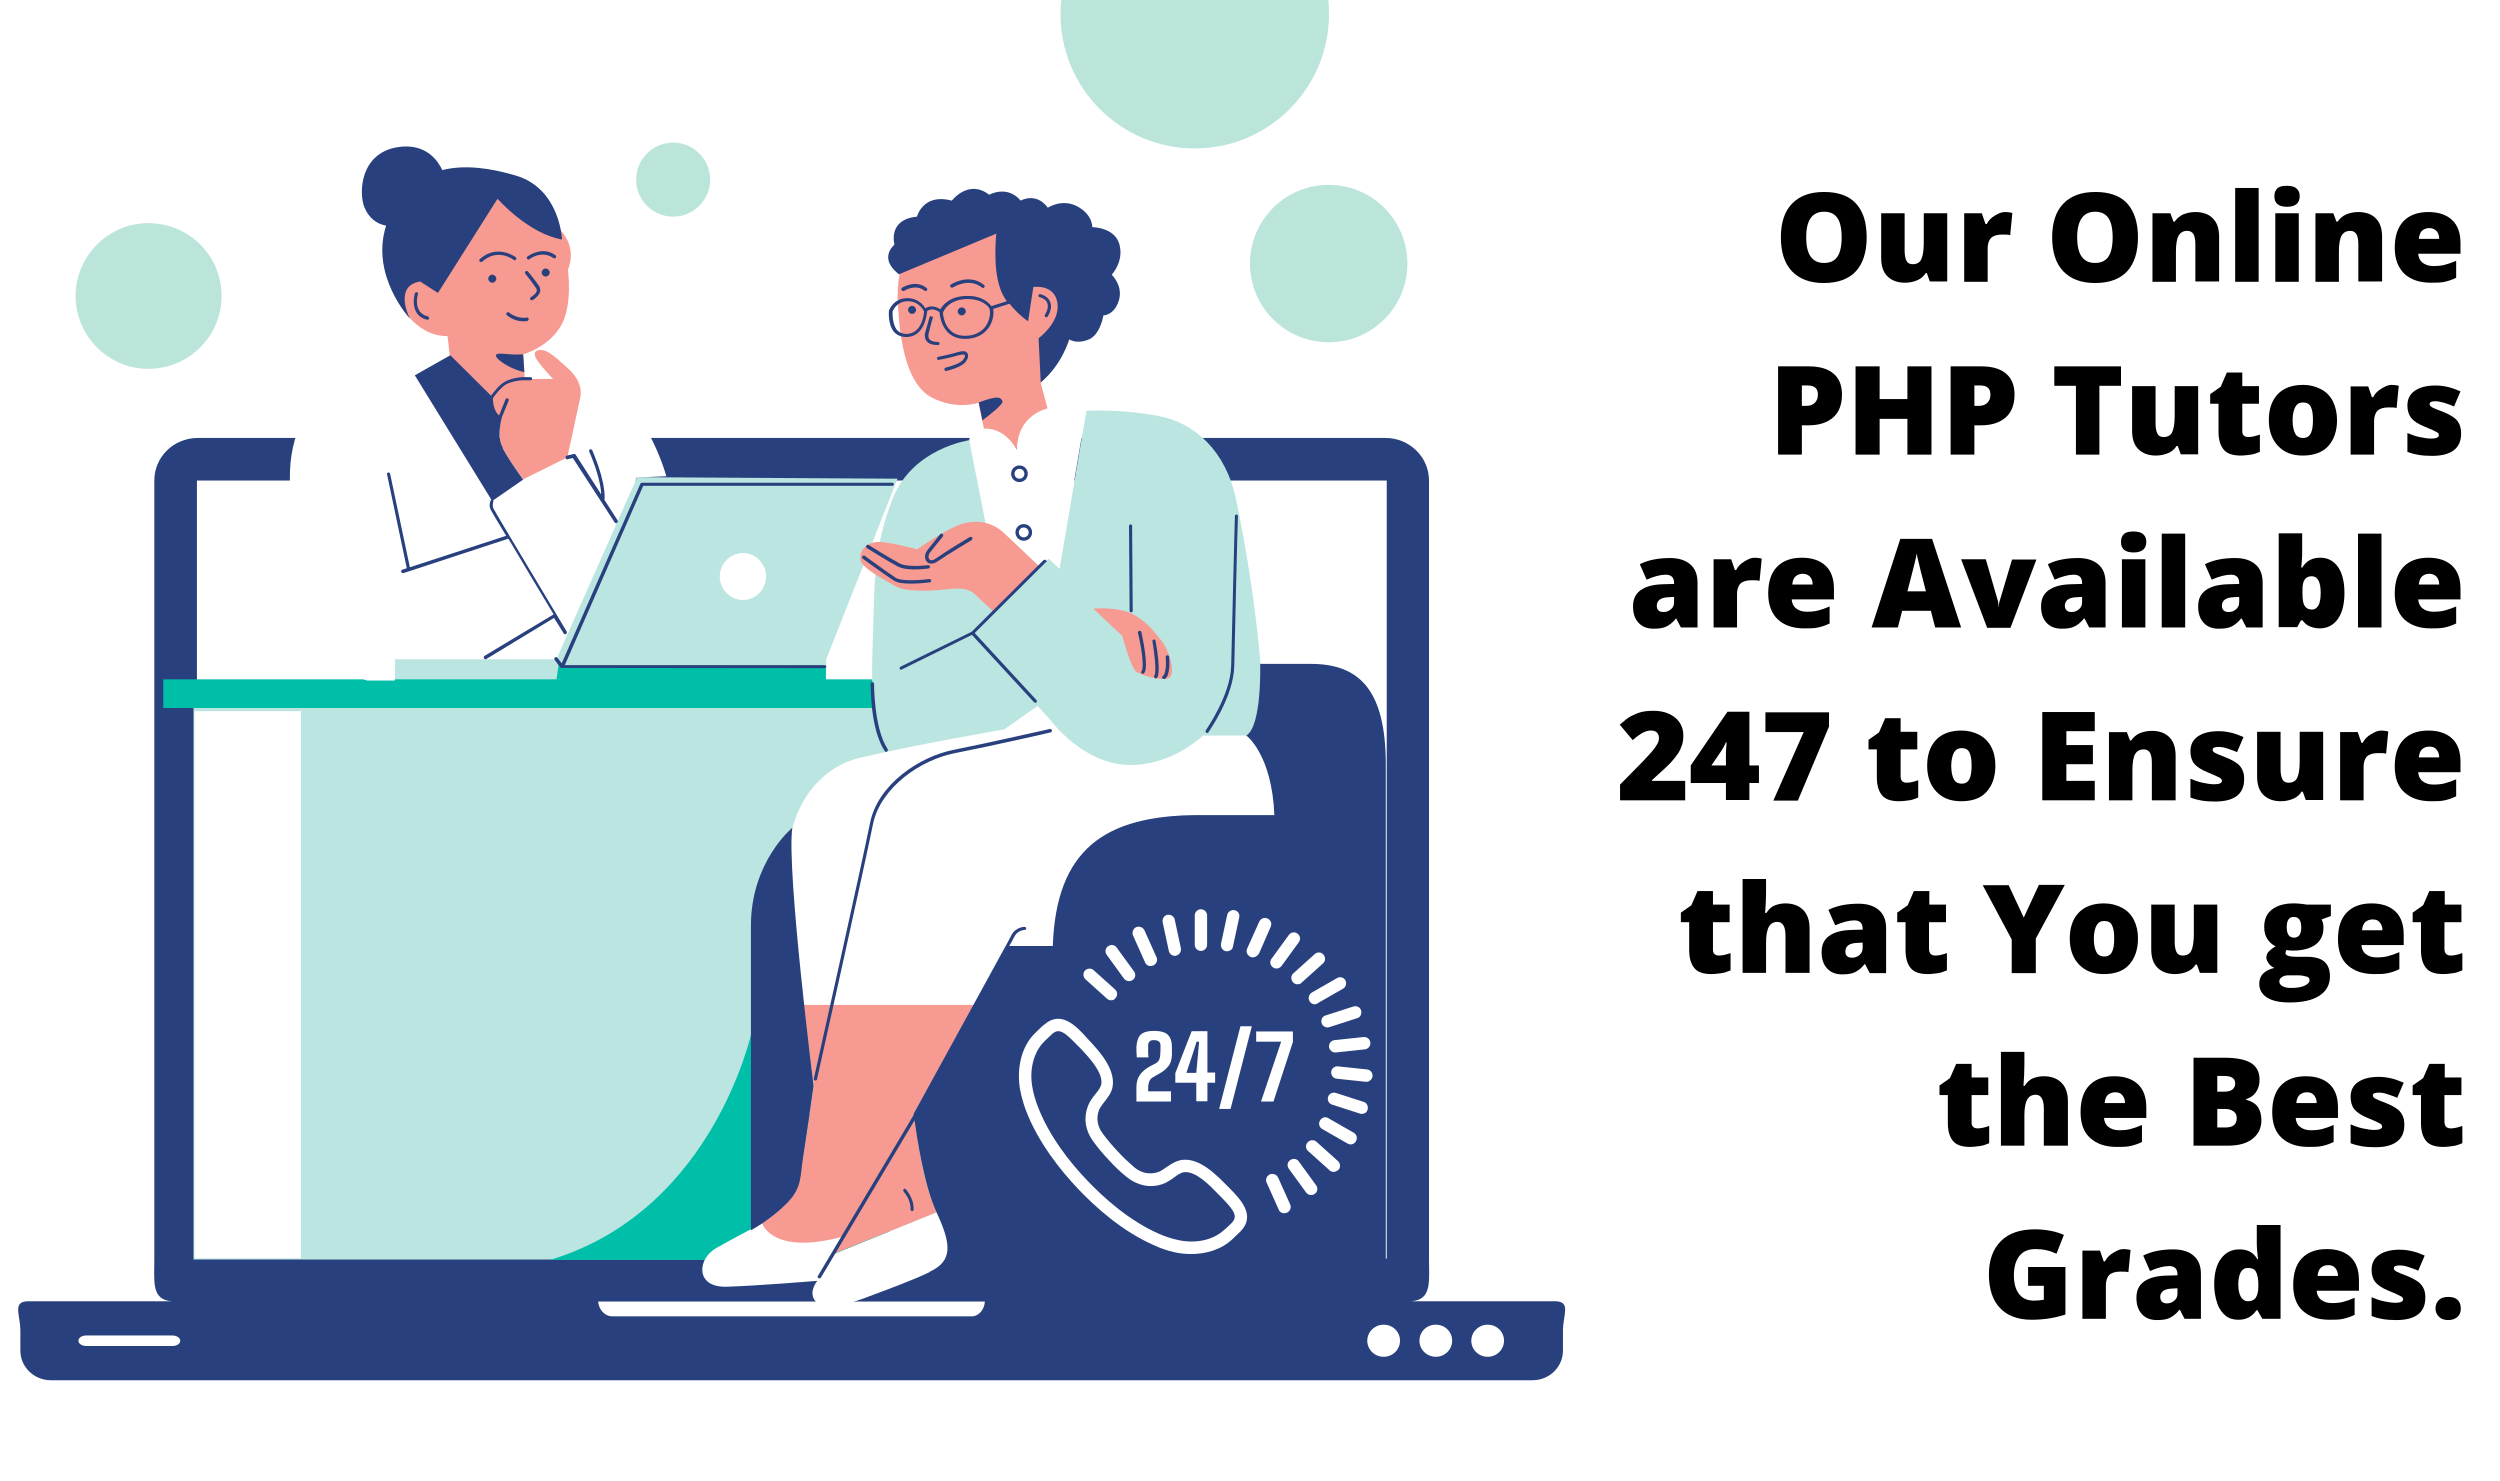 <?xml version="1.0" encoding="utf-8"?>
<!-- Generator: Adobe Illustrator 24.0.1, SVG Export Plug-In . SVG Version: 6.00 Build 0)  -->
<svg version="1.1" id="Layer_1" xmlns="http://www.w3.org/2000/svg" xmlns:xlink="http://www.w3.org/1999/xlink" x="0px" y="0px"
	 viewBox="0 0 810 480" style="enable-background:new 0 0 810 480;" xml:space="preserve">
<style type="text/css">
	.st0{fill:#FFFFFF;}
	.st1{clip-path:url(#SVGID_2_);}
	.st2{fill:#28407E;}
	.st3{fill:#BBE5E1;}
	.st4{clip-path:url(#SVGID_4_);}
	.st5{fill:#00BFA8;}
	.st6{fill:#F79A91;}
	.st7{clip-path:url(#SVGID_6_);}
	.st8{clip-path:url(#SVGID_8_);}
	.st9{clip-path:url(#SVGID_10_);}
	.st10{clip-path:url(#SVGID_12_);}
	.st11{clip-path:url(#SVGID_14_);}
	.st12{clip-path:url(#SVGID_16_);}
	.st13{fill:#BBE5DB;}
</style>
<path class="st0" d="M-81-48h972v576H-81V-48z"/>
<path class="st0" d="M-81-48h972v576H-81V-48z"/>
<path class="st0" d="M-81-48h972v576H-81V-48z"/>
<g>
	<defs>
		<rect id="SVGID_1_" x="5" y="141.9" width="503" height="305.3"/>
	</defs>
	<clipPath id="SVGID_2_">
		<use xlink:href="#SVGID_1_"  style="overflow:visible;"/>
	</clipPath>
	<g class="st1">
		<path class="st2" d="M64.1,141.9c-7.8,0-14.1,6.1-14.1,13.8v252.2c0,7.3-1,13.2,5.6,13.7H9.3c-5.5,0-2.7,4.3-2.7,9.6v6.4
			c0,5.3,4.4,9.6,9.9,9.6h480c5.5,0,9.9-4.3,9.9-9.6v-6.4c0-5.3,2.8-9.6-2.7-9.6h-46.3c6.6-0.6,5.6-6.5,5.6-13.7V155.7
			c0-7.6-6.3-13.8-14.1-13.8H64.1z M185.9,145.3c2,0,3.6,1.6,3.6,3.5c0,2-1.6,3.6-3.6,3.6s-3.6-1.6-3.6-3.6
			C182.3,146.8,183.9,145.3,185.9,145.3z M63.8,155.7h385.5v252.1H63.8V155.7z M193.8,421.7h125.3c-0.2,2.7-2,4.8-4.3,4.8H198.2
			C195.9,426.4,194,424.3,193.8,421.7z M448.3,429.2c3,0,5.3,2.3,5.3,5.2s-2.4,5.2-5.3,5.2s-5.3-2.3-5.3-5.2
			S445.4,429.2,448.3,429.2z M465.2,429.2c3,0,5.3,2.3,5.3,5.2s-2.4,5.2-5.3,5.2c-2.9,0-5.3-2.3-5.3-5.2S462.2,429.2,465.2,429.2z
			 M482,429.2c3,0,5.3,2.3,5.3,5.2s-2.4,5.2-5.3,5.2c-2.9,0-5.3-2.3-5.3-5.2S479.1,429.2,482,429.2z M27.9,432.7h28
			c1.4,0,2.5,0.8,2.5,1.7c0,1-1.1,1.7-2.5,1.7h-28c-1.4,0-2.5-0.8-2.5-1.7C25.4,433.4,26.6,432.7,27.9,432.7z"/>
	</g>
</g>
<path class="st3" d="M407.6,228.8c0.8-4.1,1.2-9.4,0.6-16.2c-1.6-17.3-4.6-36.2-7.8-51.2c-3.3-15-13-24.5-25.4-26.7
	c-12.4-2.3-23-1.6-23-1.6l-8.7,51.1l-3.4-3.6l-15,14.4l-10.7-52.4c0,0-18.4,2.5-24.9,18.8c-6.5,16.3-5.9,28.3-6.5,45.3
	c-0.3,8.9-0.5,16.1,0.7,22H62.7v179.4h356.7V228.8H407.6z M336.1,228.7C336.1,228.7,336.1,228.8,336.1,228.7L336.1,228.7
	L336.1,228.7z M267.6,220.9L128,221.2v-7.7h52.3l26.1-58.9l84.4,0.5l-23.1,58.5L267.6,220.9L267.6,220.9z"/>
<g>
	<defs>
		<rect id="SVGID_3_" x="52.9" y="214" width="242.1" height="195"/>
	</defs>
	<clipPath id="SVGID_4_">
		<use xlink:href="#SVGID_3_"  style="overflow:visible;"/>
	</clipPath>
	<g class="st4">
		<path class="st5" d="M294.4,408.2H178.1c0.4-0.1,0.7-0.2,1.1-0.3c52.5-16.4,64.5-74.2,64.5-74.2L294.4,408.2z M282.6,220.1h-15
			V216l-85.5-0.1l-1-1.3l-0.8,5.5H52.9v9.3h230.5C283.4,229.4,282.9,225.2,282.6,220.1z"/>
	</g>
</g>
<path class="st0" d="M412.9,264.1c0,0-8,0-20.2,0s-28.2-0.2-40.2,12.2c-13.3,13.7-10.6,30.2-10.6,30.2h-16.2l-10.2,19.2h-55.4
	c0,0-3.8-29.8-4.6-45.2c-0.8-15.4,7.4-31.2,23.2-35c15.8-3.8,46.7-9.2,46.7-9.2l10.8-7.6l4.4,4.9c0,0,9.8,13.3,24.1,14.2
	c14.4,0.9,25.1-9.5,25.1-9.5h14.7C412.9,243.2,412.9,264.1,412.9,264.1z M188.6,124.6c-11.4-1.8-11.4-1.8-11.4-1.8l-5.8,29.2
	l-37.4-30.3c0,0-17.5,2.5-27.9,7c-10.5,4.5-13.9,20.7-11.4,34.8s7.3,34.5,9.3,43.9c2,9.3,15,13.1,15,13.1h8.9v-6.9h52.3l26.1-58.9
	l9.6-0.4c0,0-2.6-9.4-7.6-16.9C203.4,129.8,200,126.4,188.6,124.6z M326.3,173.7l10.1,10.6l3.3-3.3l3.5,3.2l8.7-51.1
	c0,0-4.4-4-12.6-1c-8.2,3-9.9,8.2-9.9,13.5c-2.7-5.7-6.5-7.6-10.7-6.9c-4.2,0.8-4.7,3.8-4.7,3.8l5.3,26.9
	C319.4,169.4,323.6,170.9,326.3,173.7z M240.7,194.4c4.1,0,7.5-3.4,7.5-7.6s-3.4-7.6-7.5-7.6c-4.1,0-7.5,3.4-7.5,7.6
	C233.2,190.9,236.6,194.4,240.7,194.4z M303.4,392.8l-33.2,13.5l4.4-5.8l-27.7-4.1c0,0-8.6,4.4-14.9,8c-6.2,3.6-6.7,12.8,3.4,12.5
	c10.1-0.3,29.4-1.9,29.4-1.9s-2.8,3.3-0.9,6.2c1.9,3,7.6,2.5,15.6-0.4c8-3,16.3-6,21.6-8.6c5.3-2.5,6.4-5.1,6.3-8.5
	C307.2,400.3,303.4,392.8,303.4,392.8z M63,407.7h34.5V230.4H63V407.7z"/>
<path class="st6" d="M315.5,325.7L296,360.9c0,0,1.2,9.1,2.9,17.3c1.7,8.3,4.5,14.6,4.5,14.6l-33.2,13.4l3.4-5.7
	c-23.5,6.6-26.7-4.2-26.7-4.2s10.9-7.2,12-13.4c1-6.2,4.8-31.2,4.8-31.2l-3.5-26.1H315.5z M376.4,207.7c-2.3-2.7-4-5.6-8.8-8.4
	c-4.8-2.9-13.4-2.1-13.4-2.1l9.4,8.8c0,0,2.9,10.7,4.6,11.7c1.7,1,7.1,2.9,10.2,2.1C381.4,219,378.7,210.4,376.4,207.7z
	 M311.5,169.8c-4.8,1.5-14.4,8.2-14.4,8.2s-8.8-2.5-12.7-2.4c-3.9,0.1-6.2,3.2-5.6,5.9c0.6,2.8,8.4,6.7,11.3,8.4
	c2.9,1.8,10.1,1.6,14,1.3c3.9-0.3,8.9-1.5,11.7,1.3c2.9,2.7,5.9,5.5,5.9,5.5l15-14.5c0,0-7.3-7-11.4-10.8
	C321.3,169,316.3,168.3,311.5,169.8z M349.2,98.2c0-14-6-31.9-30.4-30.1s-28.6,17.4-27.9,30.3c0.7,12.9,3,26.2,11,30.4
	c8,4.2,15.2,1.7,15.2,1.7l1.7,8.4c0,0,6.2-1,10.7,6.9c0,0-0.8-10.4,9.9-13.5l-2.2-8.2C337.2,123.9,349.2,112.2,349.2,98.2z
	 M177.2,113.9c-2.2-1.1-4.6-0.4-3.8,1.6c0.7,2,5.8,7.3,5.8,7.3s-5.6,0-9.2,0l-0.5-8c0,0,7.9-2.1,12.1-9c4.1-6.8,2.4-18.4,2.4-18.4
	s3.3-6.8-2.4-12.8c0,0-6.6-17.5-25.8-17.3c-19.2,0.3-33.9,21.9-27.1,39.8c0,0,5.4,11.9,16.3,11.8l0.7,6.1l16.4,22.1
	c-0.3,1.8-0.6,4.7,0.3,7c1.5,3.8,7.1,11.2,7.1,11.2l14.3-7.1c0,0,3.5-15.9,4.2-19.4c0.7-3.5-0.9-6.4-3.5-9
	C181.8,117.4,179.4,115,177.2,113.9z"/>
<g>
	<defs>
		<rect id="SVGID_5_" x="117" y="47" width="331.9" height="368"/>
	</defs>
	<clipPath id="SVGID_6_">
		<use xlink:href="#SVGID_5_"  style="overflow:visible;"/>
	</clipPath>
	<g class="st7">
		<path class="st2" d="M263.6,351.8c0,0-2.4,16.7-3.4,23s-0.2,10-5.4,15.2s-11.5,8.6-11.5,8.6s0-78,0-98.7s13.4-31.7,13.4-31.7
			C254.8,281.9,263.6,351.8,263.6,351.8z M424.7,215.1c-15.7,0-16.4,0-16.4,0s0.6,20.2-4.5,23.2c0,0,8.3,6,9.1,25.8
			c0,0-2.7,0-24.5,0c-30.7,0-46.2,11.3-47.3,42.4H327c0.5-0.8,1.1-1.9,1.7-3.1c1-2,3.2-2.1,3.3-2.1c0.3,0,0.5-0.3,0.5-0.5
			s-0.2-0.5-0.5-0.5c-0.1,0-2.9,0-4.3,2.7c-0.7,1.4-1.5,2.8-1.9,3.6h0L296,360.9c0,0,0,0.1,0,0.4l-31,52.1c-0.2,0.3-0.1,0.6,0.2,0.7
			c0.1,0.1,0.2,0.1,0.3,0.1c0.2,0,0.4-0.1,0.5-0.3l30.3-50.9c0.8,5.6,3.1,21.2,7.2,29.9c4.7,10.2,5.3,15.6-2.3,19.2h147.8
			c0,0,0-140.8,0-164.7C448.9,223.5,440.4,215.1,424.7,215.1z M338.9,181.5c-0.2-0.2-0.6-0.2-0.8,0l-23.3,23.2l-23,11.3
			c-0.3,0.1-0.4,0.5-0.3,0.7c0.1,0.2,0.3,0.3,0.5,0.3c0.1,0,0.2,0,0.2-0.1l22.7-11.2l20.1,21.8c0.1,0.1,0.3,0.2,0.4,0.2
			c0.1,0,0.3,0,0.4-0.1c0.2-0.2,0.2-0.5,0-0.8l-20-21.7l23-22.9C339.2,182.1,339.2,181.8,338.9,181.5z M366.5,198.4
			c0.3,0,0.6-0.3,0.5-0.5l-0.2-27.5c0-0.3-0.2-0.5-0.5-0.5c0,0,0,0,0,0c-0.3,0-0.5,0.3-0.5,0.6l0.2,27.5
			C366,198.2,366.2,198.4,366.5,198.4z M391.1,237.5c0.2,0,0.3-0.1,0.4-0.2c0.3-0.5,8.2-11.6,8.4-21.5c0.2-9.7,1.1-48.1,1.2-48.5
			c0-0.3-0.2-0.6-0.5-0.6c0,0,0,0,0,0c-0.3,0-0.5,0.2-0.5,0.5c0,0.4-1,38.8-1.2,48.5c-0.2,9.5-8.1,20.7-8.2,20.9
			c-0.2,0.2-0.1,0.6,0.1,0.8C390.9,237.4,391,237.5,391.1,237.5z M309.5,244c11.2-2.2,30.7-6.6,30.9-6.7c0.3-0.1,0.5-0.4,0.4-0.7
			c-0.1-0.3-0.4-0.5-0.7-0.4c-0.2,0-19.7,4.5-30.9,6.7c-11.4,2.2-24.8,11.3-27.3,23.7c-2.4,12-18,82.1-18.2,82.8
			c-0.1,0.3,0.1,0.6,0.4,0.7c0,0,0.1,0,0.1,0c0.3,0,0.5-0.2,0.5-0.4c0.2-0.7,15.8-70.9,18.2-82.9C285.5,254.9,298.5,246.1,309.5,244
			z M305.5,173.8c0.2-0.2,0.1-0.6-0.1-0.8c-0.2-0.2-0.6-0.1-0.8,0.1c0,0-2.2,2.8-4,5c-1.2,1.5-1.1,3-0.3,3.9
			c0.3,0.4,0.9,0.6,1.5,0.6c0.6,0,1.3-0.2,2.1-0.8c2.8-1.9,10.8-6.8,10.9-6.8c0.3-0.2,0.3-0.5,0.2-0.8s-0.5-0.3-0.8-0.2
			c-0.1,0-8.1,4.9-10.9,6.9c-0.9,0.7-1.8,0.8-2.2,0.3c-0.4-0.5-0.4-1.5,0.4-2.4C303.2,176.7,305.5,173.8,305.5,173.8z M291.4,182.5
			c-3-1.6-9.8-5.8-9.9-5.9c-0.3-0.2-0.6-0.1-0.8,0.2c-0.2,0.3-0.1,0.6,0.2,0.8c0.3,0.2,6.9,4.3,9.9,5.9c1.5,0.8,3.6,1,5.6,1
			c2.3,0,4.2-0.3,4.4-0.3c0.3,0,0.5-0.3,0.5-0.6c0-0.3-0.3-0.5-0.6-0.5C300.6,183.1,294.2,184,291.4,182.5z M295.2,189.1
			c2.9,0,5.8-0.4,6-0.4c0.3,0,0.5-0.3,0.5-0.6c0-0.3-0.3-0.5-0.6-0.5c-2.3,0.3-8.8,0.9-10.9-0.4c-2.6-1.7-9.9-7-10-7.1
			c-0.2-0.2-0.6-0.1-0.8,0.1c-0.2,0.2-0.1,0.6,0.1,0.8c0.3,0.2,7.4,5.4,10.1,7.1C290.8,188.9,293,189.1,295.2,189.1z M289.8,79.2
			c0,0-2.3-8.1,7.3-9c0,0,1.9-7.7,11.3-5.2c0,0,5.4-7.1,12.1-1.9c0,0,5.8-3.3,10.2,1.9c0,0,5-2.9,8.8,2.3c0,0,4.6-3.1,9.6-0.4
			c5,2.7,4.8,6.7,4.8,6.7s7.3,0,8.8,5.6c1.5,5.6-2.5,9.8-2.5,9.8s3.8,3.6,2.3,8.4c-1.5,4.8-5,4.8-5,4.8s-1,6.5-5,7.9
			c-4,1.5-6.1-0.2-6.1-0.2s-2.1,8.1-9.2,14l-0.7-14.3c0,0,7.1-5.2,6.1-11.5c-1-6.2-7.8-5.1-7.8-5.1l-1.7,11.1c0,0-3.2-2.1-6-5.7
			l-5.3,1.7c0.3,1.8-0.1,4.3-1.7,6.4c-1.2,1.5-3.4,3.3-7.4,3.3c-0.1,0-0.1,0-0.2,0c-7.1-0.1-8-7.2-8.1-8.7c-2.3-1.5-3.6-0.6-4-0.3
			c-0.1,1.3-0.9,8.3-6.7,8.4c-1.6,0-2.9-0.5-3.9-1.5c-2.2-2.4-1.8-6.8-1.8-6.9c0,0,0-0.1,0-0.1s1.3-4,5.8-4.1c3.5-0.1,5.4,2.2,6,3.3
			c0.8-0.5,2.5-1.2,4.9,0.3c0.7-1.3,2.9-4.1,8-4.3c5.4-0.3,7.8,2.3,8.5,3.3l5-1.6c-0.9-1.3-1.7-2.7-2.2-4.3
			c-2.4-6.8-1.2-17.6-1.2-17.6l-31.6,13.2C291.5,88.8,284.4,84.6,289.8,79.2z M299.4,100.9C299.4,100.9,299.4,100.9,299.4,100.9
			c-0.1-0.2-1.6-3.4-5.4-3.3c-3.5,0.1-4.6,2.9-4.8,3.3c0,0.5-0.2,4.1,1.5,6.1c0.8,0.8,1.8,1.2,3,1.2
			C298.5,108.1,299.3,102.4,299.4,100.9z M320.6,100c-0.2-0.4-2.1-3.3-7.7-3.1c-5.8,0.3-7.3,4.1-7.3,4.3c0,0,0,0.1-0.1,0.1
			c0.1,1.6,1,7.4,7,7.5c0.1,0,0.1,0,0.2,0c3.5,0,5.5-1.6,6.5-2.9C320.7,103.9,321,101.4,320.6,100z M338.7,102.7
			c0.1,0,0.2,0.1,0.3,0.1c0.2,0,0.4-0.1,0.5-0.3c1.1-1.9,1.3-3.5,0.7-4.8c-0.8-1.9-3.1-2.4-3.1-2.4c-0.3-0.1-0.6,0.1-0.6,0.4
			c-0.1,0.3,0.1,0.6,0.4,0.6c0,0,1.8,0.4,2.4,1.8c0.4,1,0.2,2.3-0.7,3.8C338.4,102.2,338.5,102.6,338.7,102.7z M308.8,93.1
			c0.2-0.1,5.2-3.3,9.4,0.1c0.1,0.1,0.2,0.1,0.3,0.1c0.2,0,0.3-0.1,0.4-0.2c0.2-0.2,0.2-0.6-0.1-0.8c-4.8-3.9-10.7-0.2-10.7-0.1
			c-0.3,0.2-0.3,0.5-0.2,0.8C308.3,93.2,308.6,93.3,308.8,93.1z M293,94.2c0.1-0.1,3.7-2.3,6.6,0c0.1,0.1,0.2,0.1,0.3,0.1
			c0.2,0,0.3-0.1,0.4-0.2c0.2-0.2,0.2-0.6-0.1-0.8c-3.6-2.9-7.8-0.1-7.9-0.1c-0.3,0.2-0.3,0.5-0.2,0.8
			C292.4,94.3,292.7,94.4,293,94.2z M311.6,99.6c-0.7,0-1.3,0.6-1.3,1.3c0,0.7,0.6,1.3,1.3,1.3c0.7,0,1.3-0.6,1.3-1.3
			C312.9,100.1,312.3,99.6,311.6,99.6z M295.5,99.1c-0.7,0-1.3,0.6-1.3,1.3c0,0.7,0.6,1.3,1.3,1.3s1.3-0.6,1.3-1.3
			C296.8,99.7,296.2,99.1,295.5,99.1z M302.3,102.7l-1-0.3c0,0-0.9,3-1.5,5.2c-0.4,1.4,0,2.4,0.4,2.9c0.7,0.9,1.9,1.3,3.7,1.3
			c0.3,0,0.5-0.2,0.5-0.5c0-0.3-0.2-0.5-0.5-0.5c-1.4,0-2.3-0.3-2.8-0.9c-0.3-0.4-0.4-1.1-0.2-1.9
			C301.4,105.7,302.3,102.7,302.3,102.7z M310.3,114.1c-3,0.9-6.3,1.5-6.3,1.5c-0.3,0.1-0.5,0.3-0.4,0.6c0.1,0.3,0.3,0.5,0.6,0.4
			c0,0,3.4-0.6,6.4-1.5c1.4-0.4,1.9-0.2,2-0.1c0.1,0.2,0.1,0.7-0.5,1.5c-0.9,1.3-4.4,2.3-5.7,2.6c-0.3,0.1-0.5,0.4-0.4,0.7
			c0.1,0.3,0.3,0.4,0.5,0.4c0,0,0.1,0,0.1,0c0.5-0.1,5-1.2,6.3-3c0.8-1.1,1-2.1,0.5-2.8C313,113.7,311.9,113.6,310.3,114.1z
			 M324.8,130c-0.6-1.5-1.8-1.8-7.7,0.4l1.2,5.8C321.5,133.8,325.1,130.9,324.8,130z M333,153.5c0,1.5-1.2,2.7-2.7,2.7
			c-1.5,0-2.7-1.2-2.7-2.7s1.2-2.7,2.7-2.7C331.8,150.8,333,152,333,153.5z M331.9,153.5c0-0.9-0.7-1.6-1.6-1.6
			c-0.9,0-1.6,0.7-1.6,1.6s0.7,1.6,1.6,1.6C331.2,155.1,331.9,154.4,331.9,153.5z M331.7,169.8c1.5,0,2.7,1.2,2.7,2.7
			c0,1.5-1.2,2.7-2.7,2.7c-1.5,0-2.7-1.2-2.7-2.7C329,171,330.2,169.8,331.7,169.8z M331.7,170.9c-0.9,0-1.6,0.7-1.6,1.6
			s0.7,1.6,1.6,1.6s1.6-0.7,1.6-1.6S332.6,170.9,331.7,170.9z M132.8,103.2c0,0-5.5-10.5,3.3-12l5.8,3.7l19.3-30.5
			c0,0,9.9,11.3,20.9,13.2c0,0-0.6-16.4-14.9-20.7c-8.4-2.5-16.7-3.6-23.9-1.8c-1.1-2.4-4.9-9-14.6-7.4c-11.9,2-12.5,14.5-10.7,19.3
			c1.4,3.6,4.1,5.6,7.1,6.1C119.9,89.4,132.8,103.2,132.8,103.2z M172,96.3c-0.3,0.2-0.3,0.5-0.2,0.7c0.1,0.2,0.3,0.3,0.5,0.3
			c0.1,0,0.2,0,0.3-0.1c0.1,0,2-1.2,2.4-2.7c0.1-0.6,0-1.2-0.3-1.8c-1.3-1.9-3.5-4.6-3.6-4.7c-0.2-0.2-0.5-0.3-0.8-0.1
			c-0.2,0.2-0.3,0.5-0.1,0.8c0,0,2.3,2.8,3.5,4.7c0.2,0.3,0.3,0.6,0.2,0.9C173.7,95.2,172.4,96,172,96.3z M171.3,103.3
			c-0.1-0.3-0.3-0.5-0.6-0.4c-3.3,0.5-5.7-1.6-5.7-1.6c-0.2-0.2-0.6-0.2-0.8,0c-0.2,0.2-0.2,0.6,0,0.8c0.1,0.1,2.2,2,5.3,2
			c0.4,0,0.8,0,1.3-0.1C171.1,103.9,171.3,103.6,171.3,103.3z M175.5,88.3c0,0.7,0.6,1.3,1.3,1.3c0.7,0,1.3-0.6,1.3-1.3
			c0-0.7-0.6-1.3-1.3-1.3C176.1,87,175.5,87.6,175.5,88.3z M159.5,91.6c0.7,0,1.3-0.6,1.3-1.3c0-0.7-0.6-1.3-1.3-1.3
			s-1.3,0.6-1.3,1.3C158.2,91,158.8,91.6,159.5,91.6z M180.1,83.5c0.2-0.2,0.1-0.6-0.1-0.8c-4.5-3.2-9,0.4-9.1,0.4
			c-0.2,0.2-0.3,0.5-0.1,0.8c0.1,0.1,0.3,0.2,0.4,0.2c0.1,0,0.2,0,0.3-0.1c0,0,3.9-3.1,7.8-0.4C179.6,83.8,179.9,83.7,180.1,83.5z
			 M166.4,84.2c0.2,0.2,0.6,0.1,0.8-0.1c0.2-0.2,0.1-0.6-0.1-0.8c-0.1,0-5.9-4.4-11.6,0.6c-0.2,0.2-0.3,0.5-0.1,0.8
			c0.1,0.1,0.3,0.2,0.4,0.2c0.1,0,0.3,0,0.4-0.1C161.2,80.3,166.2,84,166.4,84.2z M135.1,94.7c-0.3-0.1-0.6,0.1-0.7,0.4
			c0,0.1-1,3.3,0.4,5.9c0.7,1.3,1.9,2.2,3.6,2.6c0,0,0.1,0,0.1,0c0.2,0,0.5-0.2,0.5-0.4c0.1-0.3-0.1-0.6-0.4-0.7
			c-1.3-0.3-2.3-1-2.9-2.1c-1.2-2.1-0.3-5-0.3-5C135.6,95.1,135.4,94.8,135.1,94.7z M182.6,205.2c0.1,0.2,0.3,0.3,0.5,0.3
			c0.1,0,0.2,0,0.3-0.1c0.3-0.2,0.3-0.5,0.2-0.8c-0.2-0.4-23.1-38.5-23.7-39.8c-0.5-1.1-0.1-2-0.1-2.1c0.1-0.2,0.1-0.4,0-0.6
			l9.7-6.7c0,0-5.7-7.8-7.1-11.2c-1.4-3.3,0.2-9,0.2-9l2.2-5.4c0.1-0.3,0-0.6-0.3-0.7c-0.3-0.1-0.6,0-0.7,0.3l-2.1,5.2
			c-1.9-1.6-2-4.7-2-5.6c0.4-0.6,2.7-3.8,4.7-4.7c2.3-1,4.8-1.1,4.8-1.1h2.7c0.3,0,0.5-0.2,0.5-0.5s-0.2-0.5-0.5-0.5h-2.7
			c-0.1,0-2.7,0.1-5.1,1.2c-2.1,0.9-4.2,3.7-5,4.8l-13.2-13.1l-11.5,6.5l24.8,40.3c-0.1,0.1-0.2,0.1-0.2,0.2c0,0.1-0.8,1.4,0,3.1
			c0.2,0.4,2.2,3.8,5,8.4l-31.2,10.2l-6.4-30.3c-0.1-0.3-0.4-0.5-0.6-0.4c-0.3,0.1-0.5,0.3-0.4,0.6l6.4,30.4l-1.5,0.5
			c-0.3,0.1-0.4,0.4-0.3,0.7c0.1,0.2,0.3,0.4,0.5,0.4c0.1,0,0.1,0,0.2,0l33.8-11.1c0.1,0,0.1-0.1,0.2-0.1
			c4.5,7.6,10.8,18.1,14.7,24.6c0,0,0,0-0.1,0L157,212.5c-0.3,0.2-0.3,0.5-0.2,0.8c0.1,0.2,0.3,0.3,0.5,0.3c0.1,0,0.2,0,0.3-0.1
			l21.9-13.3c0,0,0,0,0,0C181.2,202.9,182.4,204.8,182.6,205.2z M183.8,148.8l1.8-0.4l13.5,20.8c0.1,0.2,0.3,0.3,0.5,0.3
			c0.1,0,0.2,0,0.3-0.1c0.3-0.2,0.3-0.5,0.2-0.8l-4.3-6.7c0.1-0.1,0.1-0.2,0.1-0.3c0.2-6.5-3.9-15.3-4-15.7
			c-0.1-0.3-0.4-0.4-0.7-0.3s-0.4,0.4-0.3,0.7c0,0.1,3.6,7.8,3.9,13.9l-8.3-12.9c-0.1-0.2-0.3-0.3-0.6-0.2l-2.2,0.5
			c-0.3,0.1-0.5,0.3-0.4,0.6C183.2,148.7,183.5,148.9,183.8,148.8z M267.2,216.5c0.3,0,0.5-0.2,0.5-0.5s-0.2-0.5-0.5-0.5H183
			l25.4-58.1h80.7c0.3,0,0.5-0.2,0.5-0.5c0-0.3-0.2-0.5-0.5-0.5h-81.1c-0.2,0-0.4,0.1-0.5,0.3L182,214.9l-1.4-1.8
			c-0.2-0.2-0.5-0.3-0.8-0.1c-0.2,0.2-0.3,0.5-0.1,0.8l1.9,2.5c0,0,0,0,0,0c0,0,0.1,0.1,0.1,0.1c0,0,0,0,0.1,0l0,0
			c0.1,0,0.1,0,0.2,0L267.2,216.5L267.2,216.5z M169.9,120.6l-0.4-5.8c-4.7,0.4-8.5-0.9-8.8,0.3
			C160.4,116.2,164.8,119.4,169.9,120.6z M292.8,385.3c-0.2,0.2-0.2,0.5,0,0.8c0,0,2.4,2.6,2.2,5.7c0,0.3,0.2,0.6,0.5,0.6
			c0,0,0,0,0,0c0.3,0,0.5-0.2,0.5-0.5c0.2-3.6-2.4-6.4-2.5-6.6C293.3,385.1,293,385.1,292.8,385.3z M282.6,221
			c-0.3,0-0.5,0.2-0.5,0.5c0,0.6-0.2,14.8,4.6,21.9c0.1,0.2,0.3,0.2,0.4,0.2c0.1,0,0.2,0,0.3-0.1c0.3-0.2,0.3-0.5,0.2-0.8
			c-4.5-6.8-4.4-21.1-4.4-21.3C283.1,221.2,282.9,221,282.6,221z M369.9,217.4c-0.2,0.2-0.2,0.6,0,0.8c0.1,0.1,0.2,0.1,0.4,0.1
			c0.2,0,0.3-0.1,0.4-0.2c1.6-1.8-0.5-11.4-0.9-13.3c-0.1-0.3-0.4-0.5-0.7-0.4c-0.3,0.1-0.5,0.4-0.4,0.7
			C370,210.4,370.7,216.4,369.9,217.4z M374,218.9c-0.2,0.3-0.1,0.6,0.2,0.8c0.1,0.1,0.2,0.1,0.3,0.1c0.2,0,0.3-0.1,0.4-0.2
			c1.3-1.9-0.2-10.3-0.5-12c-0.1-0.3-0.3-0.5-0.6-0.4c-0.3,0.1-0.5,0.3-0.4,0.6C374,211.4,374.8,217.6,374,218.9z M377.2,220
			c0.1,0,0.2,0,0.3-0.1c1.7-1.1,1.4-6.1,1.3-7.1c0-0.3-0.3-0.5-0.6-0.5c-0.3,0-0.5,0.3-0.5,0.6c0.2,2.2,0,5.5-0.9,6.1
			c-0.3,0.2-0.3,0.5-0.2,0.8C376.9,219.9,377,220,377.2,220z"/>
	</g>
</g>
<g>
	<defs>
		<rect id="SVGID_7_" x="330" y="330" width="75" height="76.3"/>
	</defs>
	<clipPath id="SVGID_8_">
		<use xlink:href="#SVGID_7_"  style="overflow:visible;"/>
	</clipPath>
	<g class="st8">
		<path class="st0" d="M400.4,397.6L400.4,397.6L400.4,397.6z M342.9,334.1c-0.7,0-1.3,0.3-2,0.9c-0.1,0.1-1.4,1.3-2,1.9l-0.4,0.4
			c-3.5,3.3-5.1,9.1-4,15c0.3,1.9,0.9,3.9,1.6,5.8c3.7,10,10.8,18.8,16.1,24.3c5.3,5.6,13.6,13.1,23.4,17.4c1.9,0.8,3.9,1.5,5.8,1.9
			c5.8,1.4,11.7,0.1,15.2-3.2l0.5-0.4c0.7-0.6,1.8-1.7,2-1.9c2-2.1,0.9-3.9-3.3-8.2l-1.1-1.1c-2.7-2.8-7.3-7.6-11.1-7.1
			c-1,0.1-2.1,0.9-3.2,1.7c-1.1,0.8-2.4,1.7-3.9,2.2c-4,1.3-8,0.4-11.4-2.3c-2-1.6-4-3.5-5.8-5.5c-1.8-1.9-3.6-4-5.1-6.1
			c-2.6-3.5-3.2-7.6-1.7-11.5c0.6-1.5,1.5-2.7,2.4-3.8c0.9-1.1,1.7-2.2,1.9-3.1c0.7-3.8-3.8-8.6-6.5-11.5l-1.1-1.1
			C346.1,335.6,344.4,334.1,342.9,334.1z M386,406.3c-2,0-3.9-0.2-5.6-0.6c-2.1-0.5-4.3-1.2-6.4-2.2c-10.4-4.5-19.2-12.5-24.7-18.3
			c-5.5-5.8-13-15-17-25.7c-0.8-2.2-1.4-4.4-1.8-6.5c-1-5.7-0.2-13.6,5.2-18.6l0.4-0.4c0.7-0.7,2.1-2,2.2-2c5.5-4.8,10.4,0.5,13.6,4
			l1,1.1c3.2,3.4,8.5,9.2,7.6,14.9c-0.3,2-1.6,3.6-2.6,4.9c-0.7,0.9-1.4,1.8-1.8,2.7c-1,2.6-0.6,5.3,1.2,7.7
			c1.4,1.9,3.1,3.9,4.8,5.7c1.7,1.9,3.6,3.6,5.4,5.2c2.3,1.9,4.9,2.4,7.6,1.6c0.9-0.3,1.8-0.9,2.8-1.6c1.4-1,3.1-2.1,5.1-2.4
			c5.8-0.7,11.2,5,14.5,8.3l1.1,1.1c3.3,3.4,8.4,8.6,3.3,13.8l0,0c0,0-1.4,1.3-2.1,2l-0.4,0.4C395.6,405,390.6,406.3,386,406.3"/>
	</g>
</g>
<g>
	<defs>
		<rect id="SVGID_9_" x="387" y="294.6" width="5" height="14.4"/>
	</defs>
	<clipPath id="SVGID_10_">
		<use xlink:href="#SVGID_9_"  style="overflow:visible;"/>
	</clipPath>
	<g class="st9">
		<path class="st0" d="M389.1,308.1c-1.1,0-2-0.9-2-2v-9.5c0-1.1,0.9-2,2-2c1.1,0,2,0.9,2,2v9.5
			C391.1,307.2,390.2,308.1,389.1,308.1"/>
	</g>
</g>
<path class="st0" d="M380.7,309.7c-0.9,0-1.8-0.6-2-1.6l-2-9.3c-0.2-1.1,0.5-2.2,1.5-2.4c1.1-0.2,2.2,0.5,2.4,1.5l2,9.3
	c0.2,1.1-0.5,2.2-1.5,2.4C381,309.7,380.8,309.7,380.7,309.7"/>
<path class="st0" d="M372.8,313c-0.8,0-1.5-0.4-1.8-1.2l-3.9-8.7c-0.4-1,0-2.2,1-2.7c1-0.4,2.2,0,2.7,1l3.9,8.7c0.5,1,0,2.2-1,2.7
	C373.4,312.9,373.1,313,372.8,313"/>
<path class="st0" d="M365.8,317.9c-0.6,0-1.2-0.3-1.6-0.8l-5.6-7.7c-0.7-0.9-0.5-2.2,0.4-2.8c0.9-0.7,2.2-0.5,2.8,0.4l5.6,7.7
	c0.7,0.9,0.5,2.2-0.4,2.8C366.7,317.7,366.3,317.9,365.8,317.9"/>
<path class="st0" d="M360,324.1c-0.5,0-1-0.2-1.3-0.5l-7-6.3c-0.8-0.7-0.9-2-0.2-2.8c0.7-0.8,2-0.9,2.8-0.2l7,6.3
	c0.8,0.7,0.9,2,0.1,2.8C361.1,323.9,360.6,324.1,360,324.1"/>
<path class="st0" d="M416.1,393.1c-0.8,0-1.5-0.4-1.8-1.2l-3.9-8.7c-0.5-1,0-2.2,1-2.7c1-0.4,2.2,0,2.7,1l3.9,8.7c0.5,1,0,2.2-1,2.7
	C416.6,393,416.3,393.1,416.1,393.1"/>
<path class="st0" d="M424.8,387.2c-0.6,0-1.2-0.3-1.6-0.8l-5.6-7.7c-0.7-0.9-0.5-2.2,0.4-2.8c0.9-0.7,2.2-0.5,2.8,0.4l5.6,7.7
	c0.7,0.9,0.5,2.2-0.4,2.8C425.6,387.1,425.2,387.2,424.8,387.2"/>
<path class="st0" d="M432.1,379.7c-0.5,0-1-0.2-1.3-0.5l-7-6.3c-0.8-0.7-0.9-2-0.1-2.8c0.7-0.8,2-0.9,2.8-0.2l7,6.3
	c0.8,0.7,0.9,2,0.2,2.8C433.2,379.4,432.6,379.7,432.1,379.7"/>
<path class="st0" d="M437.6,370.8c-0.3,0-0.7-0.1-1-0.3l-8.2-4.7c-1-0.6-1.3-1.8-0.7-2.8c0.6-1,1.8-1.3,2.7-0.7l8.2,4.7
	c1,0.6,1.3,1.8,0.7,2.8C439,370.4,438.3,370.8,437.6,370.8"/>
<path class="st0" d="M441.2,360.9c-0.2,0-0.4,0-0.6-0.1l-9-2.9c-1.1-0.3-1.6-1.5-1.3-2.5c0.3-1.1,1.5-1.6,2.5-1.3l9,2.9
	c1.1,0.3,1.6,1.5,1.3,2.5C442.9,360.4,442.1,360.9,441.2,360.9"/>
<g>
	<defs>
		<rect id="SVGID_11_" x="431" y="345" width="13.9" height="6"/>
	</defs>
	<clipPath id="SVGID_12_">
		<use xlink:href="#SVGID_11_"  style="overflow:visible;"/>
	</clipPath>
	<g class="st10">
		<path class="st0" d="M442.7,350.5c-0.1,0-0.1,0-0.2,0l-9.4-1c-1.1-0.1-1.9-1.1-1.8-2.2c0.1-1.1,1.1-1.9,2.2-1.8l9.4,1
			c1.1,0.1,1.9,1.1,1.8,2.2C444.6,349.7,443.7,350.5,442.7,350.5"/>
	</g>
</g>
<g>
	<defs>
		<rect id="SVGID_13_" x="430" y="336" width="14.9" height="6"/>
	</defs>
	<clipPath id="SVGID_14_">
		<use xlink:href="#SVGID_13_"  style="overflow:visible;"/>
	</clipPath>
	<g class="st11">
		<path class="st0" d="M432.6,341c-1,0-1.9-0.8-2-1.8c-0.1-1.1,0.7-2.1,1.8-2.2l9.4-1c1.1-0.1,2.1,0.7,2.2,1.8
			c0.1,1.1-0.7,2.1-1.8,2.2l-9.4,1C432.7,341,432.6,341,432.6,341"/>
	</g>
</g>
<path class="st0" d="M430.1,332.9c-0.8,0-1.6-0.5-1.9-1.4c-0.3-1.1,0.2-2.2,1.3-2.5l9-2.9c1.1-0.3,2.2,0.2,2.5,1.3s-0.2,2.2-1.3,2.5
	l-9,2.9C430.5,332.8,430.3,332.9,430.1,332.9"/>
<path class="st0" d="M426,325.4c-0.7,0-1.4-0.4-1.7-1c-0.6-1-0.2-2.2,0.7-2.8l8.2-4.7c1-0.6,2.2-0.2,2.7,0.7s0.2,2.2-0.7,2.7
	l-8.2,4.7C426.7,325.3,426.3,325.4,426,325.4"/>
<path class="st0" d="M420.4,318.9c-0.6,0-1.1-0.2-1.5-0.7c-0.7-0.8-0.7-2.1,0.1-2.8l7-6.3c0.8-0.7,2.1-0.7,2.8,0.2
	c0.7,0.8,0.7,2.1-0.1,2.8l-7,6.3C421.4,318.8,420.9,318.9,420.4,318.9"/>
<path class="st0" d="M413.6,313.8c-0.4,0-0.8-0.1-1.2-0.4c-0.9-0.7-1.1-1.9-0.4-2.8l5.6-7.7c0.7-0.9,1.9-1.1,2.8-0.4
	c0.9,0.7,1.1,1.9,0.4,2.8l-5.6,7.7C414.8,313.5,414.2,313.8,413.6,313.8"/>
<path class="st0" d="M405.9,310.2c-0.3,0-0.6-0.1-0.8-0.2c-1-0.5-1.5-1.6-1-2.7l3.9-8.7c0.5-1,1.6-1.5,2.7-1c1,0.5,1.5,1.6,1,2.7
	l-3.8,8.7C407.4,309.7,406.7,310.2,405.9,310.2"/>
<g>
	<defs>
		<rect id="SVGID_15_" x="395" y="294.6" width="7" height="14.4"/>
	</defs>
	<clipPath id="SVGID_16_">
		<use xlink:href="#SVGID_15_"  style="overflow:visible;"/>
	</clipPath>
	<g class="st12">
		<path class="st0" d="M397.6,308.2c-0.1,0-0.3,0-0.4,0c-1.1-0.2-1.8-1.3-1.6-2.4l2-9.3c0.2-1.1,1.3-1.8,2.4-1.6s1.8,1.3,1.5,2.4
			l-2,9.3C399.4,307.6,398.5,308.2,397.6,308.2"/>
	</g>
</g>
<path class="st0" d="M368.2,356.8c0-0.6,0-1.1,0-1.5s0-0.8,0-1.3s0-1.1,0-1.8c0-1.6,0.4-2.9,1.1-3.9s1.8-2,3.1-2.7l1.9-1
	c0.7-0.4,1.1-0.8,1.3-1.3c0.2-0.5,0.3-1,0.3-1.4c0-0.5,0.1-1.1,0.1-1.7c0-0.6,0-1.2,0-1.7c-0.1-1-0.8-1.5-2.1-1.5
	c-0.7,0-1.1,0.1-1.4,0.4c-0.3,0.3-0.4,0.6-0.5,1c0,0.7,0,1.4,0,2.1c0,0.6,0,1.3,0.1,2.1h-3.8c0-0.6,0-1.2-0.1-1.8c0-0.6,0-1.1,0-1.6
	c0.1-1.9,0.6-3.2,1.4-4c0.9-0.8,2.3-1.2,4.3-1.2c2.1,0,3.5,0.4,4.4,1.2c0.9,0.8,1.4,2.2,1.4,4c0,0.9,0,1.8,0,2.7
	c-0.1,1.5-0.4,2.7-1.2,3.6c-0.7,0.9-1.7,1.7-2.8,2.3l-2.1,1.2c-0.6,0.3-1,0.8-1.3,1.5c-0.2,0.7-0.3,1.3-0.3,1.8v1.3h7.4v3.3H368.2"
	/>
<path class="st0" d="M384.4,347.6h3.2l0.5-5.4l0.4-4.7h-0.8l-1.5,4.7L384.4,347.6z M387.6,356.8v-6h-6.8v-3.1l5.3-13.6h5.1v13.4h2.5
	v3.3h-2.5v6H387.6"/>
<path class="st0" d="M408.6,356.8l6.5-19.3H407v-3.3h11.9v3.4l-6.3,19.3H408.6"/>
<path class="st0" d="M398.7,359.3l6.9-26.8h-3.7l-6.9,26.8H398.7"/>
<path class="st13" d="M387.1-38.9c-24,0-43.5,19.5-43.5,43.5c0,24,19.5,43.5,43.5,43.5s43.5-19.5,43.5-43.5
	C430.6-19.4,411.1-38.9,387.1-38.9"/>
<path class="st13" d="M430.5,59.9c-14.1,0-25.5,11.4-25.5,25.5s11.4,25.5,25.5,25.5S456,99.5,456,85.4S444.6,59.9,430.5,59.9"/>
<path class="st13" d="M48.1,72.3c-13,0-23.6,10.6-23.6,23.6s10.6,23.6,23.6,23.6S71.8,109,71.8,95.9S61.2,72.3,48.1,72.3"/>
<path class="st13" d="M218.1,46.2c-6.6,0-12,5.4-12,12c0,6.6,5.4,12,12,12s12-5.4,12-12C230.1,51.6,224.7,46.2,218.1,46.2"/>
<g>
	<path d="M604.8,76.9c0,4.8-1.2,8.5-3.5,11s-5.8,3.8-10.4,3.8c-4.5,0-7.9-1.3-10.3-3.8c-2.4-2.5-3.6-6.2-3.6-11
		c0-4.8,1.2-8.4,3.6-10.9c2.4-2.5,5.8-3.8,10.4-3.8c4.5,0,8,1.2,10.3,3.7C603.7,68.5,604.8,72.1,604.8,76.9z M585.2,76.9
		c0,5.5,1.9,8.3,5.8,8.3c2,0,3.4-0.7,4.3-2c0.9-1.3,1.4-3.4,1.4-6.3c0-2.9-0.5-5-1.4-6.3c-1-1.4-2.4-2-4.3-2
		C587.1,68.6,585.2,71.4,585.2,76.9z"/>
	<path d="M625.3,91.3l-1-2.8h-0.4c-0.6,1-1.5,1.8-2.7,2.3s-2.5,0.8-4,0.8c-2.4,0-4.3-0.7-5.7-2.1c-1.4-1.4-2-3.4-2-6V69.1h7.6v12.1
		c0,1.4,0.2,2.5,0.6,3.3s1.1,1.1,2,1.1c1.3,0,2.3-0.5,2.8-1.6s0.8-2.8,0.8-5.2v-9.7h7.6v22.1H625.3z"/>
	<path d="M649.7,68.7c0.7,0,1.3,0.1,1.9,0.2L652,69l-0.7,7.2c-0.6-0.2-1.5-0.2-2.6-0.2c-1.7,0-2.9,0.4-3.6,1.1s-1.1,1.9-1.1,3.3
		v10.9h-7.6V69.1h5.7l1.2,3.5h0.4c0.6-1.2,1.5-2.1,2.7-2.8S648.5,68.7,649.7,68.7z"/>
	<path d="M692.7,76.9c0,4.8-1.2,8.5-3.5,11s-5.8,3.8-10.4,3.8c-4.5,0-7.9-1.3-10.3-3.8c-2.4-2.5-3.6-6.2-3.6-11
		c0-4.8,1.2-8.4,3.6-10.9c2.4-2.5,5.8-3.8,10.4-3.8c4.5,0,8,1.2,10.3,3.7C691.5,68.5,692.7,72.1,692.7,76.9z M673,76.9
		c0,5.5,1.9,8.3,5.8,8.3c2,0,3.4-0.7,4.3-2c0.9-1.3,1.4-3.4,1.4-6.3c0-2.9-0.5-5-1.4-6.3c-1-1.4-2.4-2-4.3-2
		C675,68.6,673,71.4,673,76.9z"/>
	<path d="M711.3,91.3V79.2c0-1.5-0.2-2.6-0.6-3.3c-0.4-0.7-1.1-1.1-2-1.1c-1.3,0-2.2,0.5-2.8,1.5c-0.6,1-0.9,2.8-0.9,5.3v9.7h-7.6
		V69.1h5.8l1,2.7h0.4c0.7-1,1.6-1.8,2.7-2.3c1.2-0.5,2.5-0.8,4-0.8c2.4,0,4.4,0.7,5.7,2.1c1.4,1.4,2,3.4,2,6v14.4H711.3z"/>
	<path d="M731.8,91.3h-7.6V60.9h7.6V91.3z"/>
	<path d="M736.9,63.6c0-1.1,0.3-2,1-2.6c0.6-0.6,1.7-0.8,3.1-0.8s2.5,0.3,3.1,0.9c0.7,0.6,1,1.4,1,2.5c0,2.2-1.4,3.4-4.1,3.4
		C738.3,67,736.9,65.9,736.9,63.6z M744.8,91.3h-7.6V69.1h7.6V91.3z"/>
	<path d="M764.1,91.3V79.2c0-1.5-0.2-2.6-0.6-3.3c-0.4-0.7-1.1-1.1-2-1.1c-1.3,0-2.2,0.5-2.8,1.5c-0.6,1-0.9,2.8-0.9,5.3v9.7h-7.6
		V69.1h5.8l1,2.7h0.4c0.7-1,1.6-1.8,2.7-2.3c1.2-0.5,2.5-0.8,4-0.8c2.4,0,4.4,0.7,5.7,2.1c1.4,1.4,2,3.4,2,6v14.4H764.1z"/>
	<path d="M787.6,91.6c-3.7,0-6.5-1-8.6-2.9c-2-2-3.1-4.7-3.1-8.4c0-3.7,0.9-6.6,2.8-8.6c1.9-2,4.6-3,8.1-3c3.3,0,5.9,0.9,7.7,2.6
		s2.7,4.2,2.7,7.5v3.4h-13.7c0.1,1.2,0.5,2.2,1.4,2.9s2,1.1,3.5,1.1c1.3,0,2.6-0.1,3.7-0.4s2.3-0.7,3.7-1.3V90
		c-1.2,0.6-2.4,1-3.7,1.3S789.4,91.6,787.6,91.6z M787.1,73.9c-0.9,0-1.7,0.3-2.3,0.8s-1,1.5-1.1,2.7h6.6c0-1.1-0.3-1.9-0.9-2.6
		C788.9,74.3,788.1,73.9,787.1,73.9z"/>
	<path d="M596.8,127.8c0,3.2-0.9,5.7-2.8,7.4s-4.6,2.6-8,2.6h-2.2v9.5h-7.7v-28.6h9.9c3.6,0,6.3,0.8,8.1,2.4
		C595.9,122.6,596.8,124.9,596.8,127.8z M583.8,131.5h1.4c1.2,0,2.1-0.3,2.8-1c0.7-0.7,1-1.5,1-2.7c0-1.9-1.1-2.9-3.2-2.9h-2V131.5z
		"/>
	<path d="M625.8,147.3h-7.8v-11.6h-9v11.6h-7.8v-28.6h7.8v10.6h9v-10.6h7.8V147.3z"/>
	<path d="M652.7,127.8c0,3.2-0.9,5.7-2.8,7.4s-4.6,2.6-8,2.6h-2.2v9.5H632v-28.6h9.9c3.6,0,6.3,0.8,8.1,2.4
		C651.8,122.6,652.7,124.9,652.7,127.8z M639.7,131.5h1.4c1.2,0,2.1-0.3,2.8-1c0.7-0.7,1-1.5,1-2.7c0-1.9-1.1-2.9-3.2-2.9h-2V131.5z
		"/>
	<path d="M680.3,147.3h-7.7V125h-7v-6.3h21.6v6.3h-7V147.3z"/>
	<path d="M706.6,147.3l-1-2.8h-0.4c-0.6,1-1.5,1.8-2.7,2.3s-2.5,0.8-4,0.8c-2.4,0-4.3-0.7-5.7-2.1c-1.4-1.4-2-3.4-2-6v-14.4h7.6
		v12.1c0,1.4,0.2,2.5,0.6,3.3s1.1,1.1,2,1.1c1.3,0,2.3-0.5,2.8-1.6s0.8-2.8,0.8-5.2v-9.7h7.6v22.1H706.6z"/>
	<path d="M728.5,141.6c1,0,2.3-0.3,3.7-0.8v5.6c-1,0.4-2,0.8-2.9,0.9s-2,0.3-3.3,0.3c-2.6,0-4.4-0.6-5.5-1.9
		c-1.1-1.3-1.7-3.2-1.7-5.8v-9.1h-2.7v-3.1l3.4-2.4l2-4.6h5v4.4h5.4v5.7h-5.4v8.6C726.4,140.9,727.1,141.6,728.5,141.6z"/>
	<path d="M757.2,136.1c0,3.6-1,6.4-2.9,8.5c-1.9,2-4.7,3-8.2,3c-3.4,0-6-1-8-3.1s-3-4.9-3-8.4c0-3.6,1-6.4,2.9-8.4
		c1.9-2,4.7-3,8.2-3c2.2,0,4.1,0.5,5.8,1.4c1.7,0.9,3,2.2,3.9,4C756.7,131.8,757.2,133.8,757.2,136.1z M742.8,136.1
		c0,1.9,0.3,3.3,0.8,4.3s1.4,1.5,2.6,1.5c1.2,0,2-0.5,2.5-1.5s0.7-2.4,0.7-4.3c0-1.9-0.2-3.3-0.7-4.3c-0.5-1-1.3-1.4-2.5-1.4
		c-1.2,0-2,0.5-2.5,1.4S742.8,134.2,742.8,136.1z"/>
	<path d="M774.9,124.7c0.7,0,1.3,0.1,1.9,0.2l0.4,0.1l-0.7,7.2c-0.6-0.2-1.5-0.2-2.6-0.2c-1.7,0-2.9,0.4-3.6,1.1s-1.1,1.9-1.1,3.3
		v10.9h-7.6v-22.1h5.7l1.2,3.5h0.4c0.6-1.2,1.5-2.1,2.7-2.8S773.7,124.7,774.9,124.7z"/>
	<path d="M797.4,140.5c0,2.4-0.8,4.2-2.4,5.4s-3.9,1.8-7,1.8c-1.6,0-3.1-0.1-4.3-0.3s-2.4-0.5-3.7-1v-6.1c1.2,0.5,2.5,1,3.9,1.3
		c1.4,0.3,2.7,0.5,3.8,0.5c1.7,0,2.5-0.4,2.5-1.1c0-0.4-0.2-0.7-0.7-1c-0.5-0.3-1.8-0.9-4-1.8c-2-0.8-3.5-1.8-4.3-2.8
		c-0.8-1.1-1.2-2.4-1.2-4c0-2.1,0.8-3.7,2.4-4.8c1.6-1.1,3.8-1.7,6.7-1.7c1.5,0,2.8,0.2,4.1,0.5c1.3,0.3,2.6,0.8,4,1.4l-2.1,4.9
		c-1-0.5-2.1-0.8-3.2-1.2c-1.1-0.3-2.1-0.5-2.8-0.5c-1.3,0-1.9,0.3-1.9,0.9c0,0.4,0.2,0.7,0.7,1c0.4,0.3,1.7,0.8,3.8,1.6
		c1.5,0.6,2.7,1.3,3.5,1.9c0.8,0.6,1.3,1.3,1.7,2.2C797.2,138.3,797.4,139.3,797.4,140.5z"/>
	<path d="M544.6,203.3l-1.5-2.9H543c-1,1.3-2.1,2.1-3.1,2.6s-2.4,0.7-4.1,0.7c-2.1,0-3.7-0.6-4.9-1.9s-1.8-3-1.8-5.3
		c0-2.4,0.8-4.1,2.5-5.3s4-1.8,7.1-1.9l3.7-0.1v-0.3c0-1.8-0.9-2.7-2.7-2.7c-1.6,0-3.7,0.5-6.2,1.6l-2.2-5c2.6-1.3,5.8-2,9.8-2
		c2.8,0,5,0.7,6.6,2.1s2.3,3.4,2.3,5.9v14.5H544.6z M539,198.3c0.9,0,1.7-0.3,2.4-0.9s1-1.3,1-2.3v-1.7l-1.8,0.1
		c-2.5,0.1-3.8,1-3.8,2.8C536.8,197.6,537.5,198.3,539,198.3z"/>
	<path d="M568.5,180.7c0.7,0,1.3,0.1,1.9,0.2l0.4,0.1l-0.7,7.2c-0.6-0.2-1.5-0.2-2.6-0.2c-1.7,0-2.9,0.4-3.6,1.1s-1.1,1.9-1.1,3.3
		v10.9h-7.6v-22.1h5.7l1.2,3.5h0.4c0.6-1.2,1.5-2.1,2.7-2.8S567.3,180.7,568.5,180.7z"/>
	<path d="M584.6,203.6c-3.7,0-6.5-1-8.6-2.9c-2-2-3.1-4.7-3.1-8.4c0-3.7,0.9-6.6,2.8-8.6c1.9-2,4.6-3,8.1-3c3.3,0,5.9,0.9,7.7,2.6
		s2.7,4.2,2.7,7.5v3.4h-13.7c0.1,1.2,0.5,2.2,1.4,2.9s2,1.1,3.5,1.1c1.3,0,2.6-0.1,3.7-0.4s2.3-0.7,3.7-1.3v5.5
		c-1.2,0.6-2.4,1-3.7,1.3S586.3,203.6,584.6,203.6z M584.1,185.9c-0.9,0-1.7,0.3-2.3,0.8s-1,1.5-1.1,2.7h6.6c0-1.1-0.3-1.9-0.9-2.6
		C585.9,186.3,585.1,185.9,584.1,185.9z"/>
	<path d="M627,203.3l-1.4-5.4h-9.3l-1.4,5.4h-8.5l9.3-28.7H626l9.4,28.7H627z M624,191.6l-1.2-4.7c-0.3-1-0.6-2.4-1-4
		c-0.4-1.7-0.7-2.8-0.8-3.6c-0.1,0.7-0.3,1.8-0.7,3.3s-1.1,4.5-2.3,9H624z"/>
	<path d="M643.8,203.3l-8.4-22.1h8l3.8,13.1c0,0.1,0,0.2,0.1,0.3s0.1,0.3,0.1,0.6s0.1,0.4,0.1,0.7c0,0.2,0,0.5,0,0.7h0.1
		c0-0.7,0.1-1.4,0.4-2.2l3.9-13.1h7.9l-8.4,22.1H643.8z"/>
	<path d="M676.9,203.3l-1.5-2.9h-0.2c-1,1.3-2.1,2.1-3.1,2.6s-2.4,0.7-4.1,0.7c-2.1,0-3.7-0.6-4.9-1.9s-1.8-3-1.8-5.3
		c0-2.4,0.8-4.1,2.5-5.3s4-1.8,7.1-1.9l3.7-0.1v-0.3c0-1.8-0.9-2.7-2.7-2.7c-1.6,0-3.7,0.5-6.2,1.6l-2.2-5c2.6-1.3,5.8-2,9.8-2
		c2.8,0,5,0.7,6.6,2.1s2.3,3.4,2.3,5.9v14.5H676.9z M671.2,198.3c0.9,0,1.7-0.3,2.4-0.9s1-1.3,1-2.3v-1.7l-1.8,0.1
		c-2.5,0.1-3.8,1-3.8,2.8C669.1,197.6,669.8,198.3,671.2,198.3z"/>
	<path d="M687.2,175.6c0-1.1,0.3-2,1-2.6c0.6-0.6,1.7-0.8,3.1-0.8s2.5,0.3,3.1,0.9c0.7,0.6,1,1.4,1,2.5c0,2.2-1.4,3.4-4.1,3.4
		C688.6,179,687.2,177.9,687.2,175.6z M695.1,203.3h-7.6v-22.1h7.6V203.3z"/>
	<path d="M708,203.3h-7.6v-30.4h7.6V203.3z"/>
	<path d="M727.8,203.3l-1.5-2.9h-0.2c-1,1.3-2.1,2.1-3.1,2.6s-2.4,0.7-4.1,0.7c-2.1,0-3.7-0.6-4.9-1.9s-1.8-3-1.8-5.3
		c0-2.4,0.8-4.1,2.5-5.3s4-1.8,7.1-1.9l3.7-0.1v-0.3c0-1.8-0.9-2.7-2.7-2.7c-1.6,0-3.7,0.5-6.2,1.6l-2.2-5c2.6-1.3,5.8-2,9.8-2
		c2.8,0,5,0.7,6.6,2.1s2.3,3.4,2.3,5.9v14.5H727.8z M722.1,198.3c0.9,0,1.7-0.3,2.4-0.9s1-1.3,1-2.3v-1.7l-1.8,0.1
		c-2.5,0.1-3.8,1-3.8,2.8C719.9,197.6,720.7,198.3,722.1,198.3z"/>
	<path d="M751.8,180.7c2.4,0,4.3,1,5.7,3c1.4,2,2.1,4.8,2.1,8.4c0,3.6-0.7,6.4-2.1,8.4c-1.4,2-3.4,3.1-5.9,3.1
		c-0.8,0-1.5-0.1-2.2-0.3s-1.2-0.4-1.7-0.7s-1.1-0.8-1.7-1.6h-0.5l-1.2,2.2h-6v-30.4h7.6v6.9c0,0.8-0.1,2.2-0.3,4.2h0.3
		c0.7-1.1,1.6-2,2.6-2.5S750.5,180.7,751.8,180.7z M749,186.7c-1.1,0-1.8,0.4-2.3,1.1s-0.7,1.9-0.7,3.5v1.1c0,1.8,0.2,3.1,0.7,3.9
		c0.5,0.8,1.3,1.2,2.4,1.2c0.9,0,1.6-0.5,2.1-1.4s0.7-2.3,0.7-4.1C751.9,188.5,750.9,186.7,749,186.7z"/>
	<path d="M771.6,203.3H764v-30.4h7.6V203.3z"/>
	<path d="M787.6,203.6c-3.7,0-6.5-1-8.6-2.9c-2-2-3.1-4.7-3.1-8.4c0-3.7,0.9-6.6,2.8-8.6c1.9-2,4.6-3,8.1-3c3.3,0,5.9,0.9,7.7,2.6
		s2.7,4.2,2.7,7.5v3.4h-13.7c0.1,1.2,0.5,2.2,1.4,2.9s2,1.1,3.5,1.1c1.3,0,2.6-0.1,3.7-0.4s2.3-0.7,3.7-1.3v5.5
		c-1.2,0.6-2.4,1-3.7,1.3S789.4,203.6,787.6,203.6z M787.1,185.9c-0.9,0-1.7,0.3-2.3,0.8s-1,1.5-1.1,2.7h6.6c0-1.1-0.3-1.9-0.9-2.6
		C788.9,186.3,788.1,185.9,787.1,185.9z"/>
	<path d="M545.6,259.3h-20.7v-5.1l7-7.1c2-2.1,3.3-3.5,3.9-4.3s1-1.4,1.3-2s0.4-1.1,0.4-1.7c0-0.7-0.2-1.3-0.7-1.8s-1.2-0.6-2-0.6
		c-0.9,0-1.8,0.3-2.7,0.8c-0.9,0.5-2,1.3-3.1,2.3l-4.2-5c1.5-1.3,2.7-2.3,3.7-2.8s2.1-1,3.3-1.3c1.2-0.3,2.5-0.4,4-0.4
		c1.8,0,3.5,0.3,5,1c1.5,0.7,2.6,1.6,3.4,2.8c0.8,1.2,1.2,2.6,1.2,4.1c0,1.1-0.1,2.2-0.4,3.1s-0.7,1.9-1.3,2.8s-1.4,1.9-2.3,2.9
		s-3,2.9-6.2,5.8v0.2h10.8V259.3z"/>
	<path d="M569.9,253.7h-3.1v5.5h-7.6v-5.5h-11.4v-5.7l11.9-17.4h7.1V248h3.1V253.7z M559.2,248v-3.3c0-0.6,0-1.5,0.1-2.5
		s0.1-1.6,0.1-1.7h-0.2c-0.4,1-0.9,1.9-1.5,2.8l-3.2,4.7H559.2z"/>
	<path d="M574.6,259.3l9.8-22.1H572v-6.4h20.6v4.6l-10.1,24H574.6z"/>
	<path d="M617.8,253.6c1,0,2.3-0.3,3.7-0.8v5.6c-1,0.4-2,0.8-2.9,0.9s-2,0.3-3.3,0.3c-2.6,0-4.4-0.6-5.5-1.9s-1.7-3.2-1.7-5.8v-9.1
		h-2.7v-3.1l3.4-2.4l2-4.6h5v4.4h5.4v5.7h-5.4v8.6C615.8,252.9,616.4,253.6,617.8,253.6z"/>
	<path d="M646.5,248.1c0,3.6-1,6.4-2.9,8.5s-4.7,3-8.2,3c-3.4,0-6-1-8-3.1s-3-4.9-3-8.4c0-3.6,1-6.4,2.9-8.4c1.9-2,4.7-3,8.2-3
		c2.2,0,4.1,0.5,5.8,1.4c1.7,0.9,3,2.2,3.9,4C646.1,243.8,646.5,245.8,646.5,248.1z M632.2,248.1c0,1.9,0.3,3.3,0.8,4.3
		s1.4,1.5,2.6,1.5c1.2,0,2-0.5,2.5-1.5s0.7-2.4,0.7-4.3c0-1.9-0.2-3.3-0.7-4.3s-1.3-1.4-2.5-1.4c-1.2,0-2,0.5-2.5,1.4
		S632.2,246.2,632.2,248.1z"/>
	<path d="M678.7,259.3h-17v-28.6h17v6.2h-9.2v4.5h8.6v6.2h-8.6v5.4h9.2V259.3z"/>
	<path d="M697.2,259.3v-12.1c0-1.5-0.2-2.6-0.6-3.3s-1.1-1.1-2-1.1c-1.3,0-2.2,0.5-2.8,1.5s-0.9,2.8-0.9,5.3v9.7h-7.6v-22.1h5.8
		l1,2.7h0.4c0.7-1,1.6-1.8,2.7-2.3c1.2-0.5,2.5-0.8,4-0.8c2.4,0,4.4,0.7,5.7,2.1c1.4,1.4,2,3.4,2,6v14.4H697.2z"/>
	<path d="M727.1,252.5c0,2.4-0.8,4.2-2.4,5.4s-3.9,1.8-7,1.8c-1.6,0-3.1-0.1-4.3-0.3s-2.4-0.5-3.7-1v-6.1c1.2,0.5,2.5,1,3.9,1.3
		s2.7,0.5,3.8,0.5c1.7,0,2.5-0.4,2.5-1.1c0-0.4-0.2-0.7-0.7-1s-1.8-0.9-4-1.8c-2-0.8-3.5-1.8-4.3-2.8s-1.2-2.4-1.2-4
		c0-2.1,0.8-3.7,2.4-4.8c1.6-1.1,3.8-1.7,6.7-1.7c1.5,0,2.8,0.2,4.1,0.5c1.3,0.3,2.6,0.8,4,1.4l-2.1,4.9c-1-0.5-2.1-0.8-3.2-1.2
		s-2.1-0.5-2.8-0.5c-1.3,0-1.9,0.3-1.9,0.9c0,0.4,0.2,0.7,0.7,1s1.7,0.8,3.8,1.6c1.5,0.6,2.7,1.3,3.5,1.9s1.3,1.3,1.7,2.2
		S727.1,251.3,727.1,252.5z"/>
	<path d="M747.1,259.3l-1-2.8h-0.4c-0.6,1-1.5,1.8-2.7,2.3s-2.5,0.8-4,0.8c-2.4,0-4.3-0.7-5.7-2.1s-2-3.4-2-6v-14.4h7.6v12.1
		c0,1.4,0.2,2.5,0.6,3.3s1.1,1.1,2,1.1c1.3,0,2.3-0.5,2.8-1.6s0.8-2.8,0.8-5.2v-9.7h7.6v22.1H747.1z"/>
	<path d="M771.5,236.7c0.7,0,1.3,0.1,1.9,0.2l0.4,0.1l-0.7,7.2c-0.6-0.2-1.5-0.2-2.6-0.2c-1.7,0-2.9,0.4-3.6,1.1s-1.1,1.9-1.1,3.3
		v10.9h-7.6v-22.1h5.7l1.2,3.5h0.4c0.6-1.2,1.5-2.1,2.7-2.8S770.3,236.7,771.5,236.7z"/>
	<path d="M787.6,259.6c-3.7,0-6.5-1-8.6-2.9s-3.1-4.7-3.1-8.4c0-3.7,0.9-6.6,2.8-8.6c1.9-2,4.6-3,8.1-3c3.3,0,5.9,0.9,7.7,2.6
		s2.7,4.2,2.7,7.5v3.4h-13.7c0.1,1.2,0.5,2.2,1.4,2.9s2,1.1,3.5,1.1c1.3,0,2.6-0.1,3.7-0.4s2.3-0.7,3.7-1.3v5.5
		c-1.2,0.6-2.4,1-3.7,1.3S789.4,259.6,787.6,259.6z M787.1,241.9c-0.9,0-1.7,0.3-2.3,0.8s-1,1.5-1.1,2.7h6.6c0-1.1-0.3-1.9-0.9-2.6
		S788.1,241.9,787.1,241.9z"/>
	<path d="M557,309.6c1,0,2.3-0.3,3.7-0.8v5.6c-1,0.4-2,0.8-2.9,0.9s-2,0.3-3.3,0.3c-2.6,0-4.4-0.6-5.5-1.9s-1.7-3.2-1.7-5.8v-9.1
		h-2.7v-3.1l3.4-2.4l2-4.6h5v4.4h5.4v5.7h-5.4v8.6C554.9,308.9,555.6,309.6,557,309.6z"/>
	<path d="M578.5,315.3v-12.1c0-3-0.9-4.5-2.6-4.5c-1.3,0-2.2,0.5-2.8,1.6s-0.9,2.8-0.9,5.2v9.7h-7.6v-30.4h7.6v4.3
		c0,2-0.1,4.2-0.3,6.7h0.4c0.7-1.1,1.6-2,2.6-2.4s2.2-0.7,3.5-0.7c2.5,0,4.4,0.7,5.8,2.1s2.1,3.4,2.1,6v14.4H578.5z"/>
	<path d="M605.8,315.3l-1.5-2.9h-0.2c-1,1.3-2.1,2.1-3.1,2.6s-2.4,0.7-4.1,0.7c-2.1,0-3.7-0.6-4.9-1.9s-1.8-3-1.8-5.3
		c0-2.4,0.8-4.1,2.5-5.3s4-1.8,7.1-1.9l3.7-0.1v-0.3c0-1.8-0.9-2.7-2.7-2.7c-1.6,0-3.7,0.5-6.2,1.6l-2.2-5c2.6-1.3,5.8-2,9.8-2
		c2.8,0,5,0.7,6.6,2.1s2.3,3.4,2.3,5.9v14.5H605.8z M600.1,310.3c0.9,0,1.7-0.3,2.4-0.9s1-1.3,1-2.3v-1.7l-1.8,0.1
		c-2.5,0.1-3.8,1-3.8,2.8C597.9,309.6,598.6,310.3,600.1,310.3z"/>
	<path d="M627.1,309.6c1,0,2.3-0.3,3.7-0.8v5.6c-1,0.4-2,0.8-2.9,0.9s-2,0.3-3.3,0.3c-2.6,0-4.4-0.6-5.5-1.9s-1.7-3.2-1.7-5.8v-9.1
		h-2.7v-3.1l3.4-2.4l2-4.6h5v4.4h5.4v5.7H625v8.6C625,308.9,625.7,309.6,627.1,309.6z"/>
	<path d="M655.7,297.3l4.9-10.6h8.4l-9.4,17.4v11.2h-7.8v-10.9l-9.4-17.6h8.4L655.7,297.3z"/>
	<path d="M692.7,304.1c0,3.6-1,6.4-2.9,8.5s-4.7,3-8.2,3c-3.4,0-6-1-8-3.1s-3-4.9-3-8.4c0-3.6,1-6.4,2.9-8.4s4.7-3,8.2-3
		c2.2,0,4.1,0.5,5.8,1.4s3,2.2,3.9,4S692.7,301.8,692.7,304.1z M678.4,304.1c0,1.9,0.3,3.3,0.8,4.3s1.4,1.5,2.6,1.5
		c1.2,0,2-0.5,2.5-1.5s0.7-2.4,0.7-4.3c0-1.9-0.2-3.3-0.7-4.3s-1.3-1.4-2.5-1.4c-1.2,0-2,0.5-2.5,1.4S678.4,302.2,678.4,304.1z"/>
	<path d="M712.8,315.3l-1-2.8h-0.4c-0.6,1-1.5,1.8-2.7,2.3s-2.5,0.8-4,0.8c-2.4,0-4.3-0.7-5.7-2.1s-2-3.4-2-6v-14.4h7.6v12.1
		c0,1.4,0.2,2.5,0.6,3.3s1.1,1.1,2,1.1c1.3,0,2.3-0.5,2.8-1.6s0.8-2.8,0.8-5.2v-9.7h7.6v22.1H712.8z"/>
	<path d="M755.2,293.1v3.7l-3,1.1c0.4,0.8,0.6,1.6,0.6,2.6c0,2.4-0.8,4.2-2.5,5.5s-4.2,2-7.5,2c-0.8,0-1.5-0.1-2-0.2
		c-0.2,0.3-0.3,0.7-0.3,1c0,0.4,0.3,0.7,0.9,0.9s1.4,0.3,2.4,0.3h3.7c5,0,7.4,2.1,7.4,6.3c0,2.7-1.1,4.8-3.4,6.3s-5.5,2.2-9.7,2.2
		c-3.1,0-5.6-0.5-7.3-1.6s-2.5-2.6-2.5-4.5c0-2.6,1.6-4.3,4.9-5.1c-0.7-0.3-1.3-0.7-1.8-1.4s-0.8-1.3-0.8-1.9c0-0.7,0.2-1.3,0.6-1.8
		s1.2-1.2,2.4-1.9c-1.1-0.5-2-1.3-2.7-2.4s-1-2.4-1-3.9c0-2.4,0.8-4.3,2.5-5.6s4-2,7-2c0.4,0,1.1,0,2.1,0.1s1.7,0.2,2.2,0.3H755.2z
		 M738.5,318c0,0.6,0.3,1.1,1,1.5s1.6,0.6,2.7,0.6c1.8,0,3.3-0.2,4.4-0.7s1.7-1.1,1.7-1.8c0-0.6-0.3-1-1-1.2s-1.6-0.4-2.9-0.4h-3
		c-0.8,0-1.5,0.2-2.1,0.6S738.5,317.5,738.5,318z M740.9,300.4c0,2.3,0.8,3.4,2.4,3.4c0.7,0,1.3-0.3,1.7-0.8s0.6-1.4,0.6-2.5
		c0-2.3-0.8-3.4-2.3-3.4C741.7,297,740.9,298.1,740.9,300.4z"/>
	<path d="M769.2,315.6c-3.7,0-6.5-1-8.6-2.9s-3.1-4.7-3.1-8.4c0-3.7,0.9-6.6,2.8-8.6s4.6-3,8.1-3c3.3,0,5.9,0.9,7.7,2.6
		s2.7,4.2,2.7,7.5v3.4h-13.7c0.1,1.2,0.5,2.2,1.4,2.9s2,1.1,3.5,1.1c1.3,0,2.6-0.1,3.7-0.4s2.3-0.7,3.7-1.3v5.5
		c-1.2,0.6-2.4,1-3.7,1.3S771,315.6,769.2,315.6z M768.7,297.9c-0.9,0-1.7,0.3-2.3,0.8s-1,1.5-1.1,2.7h6.6c0-1.1-0.3-1.9-0.9-2.6
		S769.7,297.9,768.7,297.9z"/>
	<path d="M794.1,309.6c1,0,2.3-0.3,3.7-0.8v5.6c-1,0.4-2,0.8-2.9,0.9s-2,0.3-3.3,0.3c-2.6,0-4.4-0.6-5.5-1.9s-1.7-3.2-1.7-5.8v-9.1
		h-2.7v-3.1l3.4-2.4l2-4.6h5v4.4h5.4v5.7H792v8.6C792,308.9,792.7,309.6,794.1,309.6z"/>
	<path d="M640.8,365.6c1,0,2.3-0.3,3.7-0.8v5.6c-1,0.4-2,0.8-2.9,0.9s-2,0.3-3.3,0.3c-2.6,0-4.4-0.6-5.5-1.9s-1.7-3.2-1.7-5.8v-9.1
		h-2.7v-3.1l3.4-2.4l2-4.6h5v4.4h5.4v5.7h-5.4v8.6C638.7,364.9,639.4,365.6,640.8,365.6z"/>
	<path d="M662.2,371.3v-12.1c0-3-0.9-4.5-2.6-4.5c-1.3,0-2.2,0.5-2.8,1.6s-0.9,2.8-0.9,5.2v9.7h-7.6v-30.4h7.6v4.3
		c0,2-0.1,4.2-0.3,6.7h0.4c0.7-1.1,1.6-2,2.6-2.4s2.2-0.7,3.5-0.7c2.5,0,4.4,0.7,5.8,2.1s2.1,3.4,2.1,6v14.4H662.2z"/>
	<path d="M685.8,371.6c-3.7,0-6.5-1-8.6-2.9s-3.1-4.7-3.1-8.4c0-3.7,0.9-6.6,2.8-8.6s4.6-3,8.1-3c3.3,0,5.9,0.9,7.7,2.6
		s2.7,4.2,2.7,7.5v3.4h-13.7c0.1,1.2,0.5,2.2,1.4,2.9s2,1.1,3.5,1.1c1.3,0,2.6-0.1,3.7-0.4s2.3-0.7,3.7-1.3v5.5
		c-1.2,0.6-2.4,1-3.7,1.3S687.6,371.6,685.8,371.6z M685.3,353.9c-0.9,0-1.7,0.3-2.3,0.8s-1,1.5-1.1,2.7h6.6c0-1.1-0.3-1.9-0.9-2.6
		S686.3,353.9,685.3,353.9z"/>
	<path d="M710.7,342.7h10c3.9,0,6.8,0.6,8.6,1.7s2.8,2.9,2.8,5.4c0,1.6-0.4,3-1.2,4.1s-1.9,1.9-3.2,2.2v0.2c1.8,0.5,3.1,1.3,3.8,2.3
		s1.2,2.5,1.2,4.3c0,2.6-1,4.6-2.9,6.1s-4.6,2.2-8,2.2h-11.1V342.7z M718.4,353.7h2.3c1.1,0,2-0.2,2.6-0.7s0.9-1.1,0.9-2
		c0-1.6-1.2-2.4-3.6-2.4h-2.2V353.7z M718.4,359.3v6h2.7c2.4,0,3.6-1,3.6-3c0-1-0.3-1.7-1-2.2s-1.6-0.8-2.8-0.8H718.4z"/>
	<path d="M747.9,371.6c-3.7,0-6.5-1-8.6-2.9s-3.1-4.7-3.1-8.4c0-3.7,0.9-6.6,2.8-8.6s4.6-3,8.1-3c3.3,0,5.9,0.9,7.7,2.6
		s2.7,4.2,2.7,7.5v3.4h-13.7c0.1,1.2,0.5,2.2,1.4,2.9s2,1.1,3.5,1.1c1.3,0,2.6-0.1,3.7-0.4s2.3-0.7,3.7-1.3v5.5
		c-1.2,0.6-2.4,1-3.7,1.3S749.6,371.6,747.9,371.6z M747.4,353.9c-0.9,0-1.7,0.3-2.3,0.8s-1,1.5-1.1,2.7h6.6c0-1.1-0.3-1.9-0.9-2.6
		S748.4,353.9,747.4,353.9z"/>
	<path d="M779,364.5c0,2.4-0.8,4.2-2.4,5.4s-3.9,1.8-7,1.8c-1.6,0-3.1-0.1-4.3-0.3s-2.4-0.5-3.7-1v-6.1c1.2,0.5,2.5,1,3.9,1.3
		s2.7,0.5,3.8,0.5c1.7,0,2.5-0.4,2.5-1.1c0-0.4-0.2-0.7-0.7-1s-1.8-0.9-4-1.8c-2-0.8-3.5-1.8-4.3-2.8s-1.2-2.4-1.2-4
		c0-2.1,0.8-3.7,2.4-4.8s3.8-1.7,6.7-1.7c1.5,0,2.8,0.2,4.1,0.5s2.6,0.8,4,1.4l-2.1,4.9c-1-0.5-2.1-0.8-3.2-1.2s-2.1-0.5-2.8-0.5
		c-1.3,0-1.9,0.3-1.9,0.9c0,0.4,0.2,0.7,0.7,1s1.7,0.8,3.8,1.6c1.5,0.6,2.7,1.3,3.5,1.9s1.3,1.3,1.7,2.2S779,363.3,779,364.5z"/>
	<path d="M794.1,365.6c1,0,2.3-0.3,3.7-0.8v5.6c-1,0.4-2,0.8-2.9,0.9s-2,0.3-3.3,0.3c-2.6,0-4.4-0.6-5.5-1.9s-1.7-3.2-1.7-5.8v-9.1
		h-2.7v-3.1l3.4-2.4l2-4.6h5v4.4h5.4v5.7H792v8.6C792,364.9,792.7,365.6,794.1,365.6z"/>
	<path d="M656.9,410.5h12.3v15.4c-3.3,1.1-7,1.7-11,1.7c-4.4,0-7.8-1.3-10.2-3.8s-3.6-6.2-3.6-10.9c0-4.6,1.3-8.2,3.9-10.8
		s6.3-3.8,11.1-3.8c1.8,0,3.5,0.2,5.1,0.5s3,0.8,4.2,1.3l-2.4,6.1c-2.1-1-4.3-1.5-6.8-1.5c-2.3,0-4,0.7-5.2,2.2s-1.8,3.6-1.8,6.3
		c0,2.7,0.6,4.7,1.7,6.1s2.7,2.1,4.8,2.1c1.1,0,2.2-0.1,3.2-0.3v-4.5h-5.1V410.5z"/>
	<path d="M688,404.7c0.7,0,1.3,0.1,1.9,0.2l0.4,0.1l-0.7,7.2c-0.6-0.2-1.5-0.2-2.6-0.2c-1.7,0-2.9,0.4-3.6,1.1s-1.1,1.9-1.1,3.3
		v10.9h-7.6v-22.1h5.7l1.2,3.5h0.4c0.6-1.2,1.5-2.1,2.7-2.8S686.8,404.7,688,404.7z"/>
	<path d="M707.8,427.3l-1.5-2.9h-0.2c-1,1.3-2.1,2.1-3.1,2.6s-2.4,0.7-4.1,0.7c-2.1,0-3.7-0.6-4.9-1.9s-1.8-3-1.8-5.3
		c0-2.4,0.8-4.1,2.5-5.3s4-1.8,7.1-1.9l3.7-0.1v-0.3c0-1.8-0.9-2.7-2.7-2.7c-1.6,0-3.7,0.5-6.2,1.6l-2.2-5c2.6-1.3,5.8-2,9.8-2
		c2.8,0,5,0.7,6.6,2.1s2.3,3.4,2.3,5.9v14.5H707.8z M702.1,422.3c0.9,0,1.7-0.3,2.4-0.9s1-1.3,1-2.3v-1.7l-1.8,0.1
		c-2.5,0.1-3.8,1-3.8,2.8C700,421.6,700.7,422.3,702.1,422.3z"/>
	<path d="M725.2,427.6c-1.6,0-3-0.4-4.1-1.3s-2.1-2.2-2.7-4s-1-3.8-1-6.1c0-3.6,0.7-6.4,2.2-8.4s3.4-3,6-3c1.2,0,2.3,0.2,3.3,0.7
		s1.8,1.3,2.5,2.5h0.2c-0.2-1.7-0.4-3.5-0.4-5.2v-5.9h7.7v30.4H733l-1.6-2.8h-0.3C729.7,426.6,727.8,427.6,725.2,427.6z
		 M728.3,421.6c1.2,0,2.1-0.4,2.6-1.2s0.8-2,0.8-3.6v-0.6c0-2-0.3-3.3-0.8-4.2s-1.4-1.2-2.6-1.2c-1,0-1.8,0.5-2.3,1.4
		s-0.8,2.3-0.8,4c0,1.7,0.3,3,0.8,3.9S727.3,421.6,728.3,421.6z"/>
	<path d="M754.7,427.6c-3.7,0-6.5-1-8.6-2.9s-3.1-4.7-3.1-8.4c0-3.7,0.9-6.6,2.8-8.6s4.6-3,8.1-3c3.3,0,5.9,0.9,7.7,2.6
		s2.7,4.2,2.7,7.5v3.4h-13.7c0.1,1.2,0.5,2.2,1.4,2.9s2,1.1,3.5,1.1c1.3,0,2.6-0.1,3.7-0.4s2.3-0.7,3.7-1.3v5.5
		c-1.2,0.6-2.4,1-3.7,1.3S756.5,427.6,754.7,427.6z M754.3,409.9c-0.9,0-1.7,0.3-2.3,0.8s-1,1.5-1.1,2.7h6.6c0-1.1-0.3-1.9-0.9-2.6
		S755.2,409.9,754.3,409.9z"/>
	<path d="M785.8,420.5c0,2.4-0.8,4.2-2.4,5.4s-3.9,1.8-7,1.8c-1.6,0-3.1-0.1-4.3-0.3s-2.4-0.5-3.7-1v-6.1c1.2,0.5,2.5,1,3.9,1.3
		s2.7,0.5,3.8,0.5c1.7,0,2.5-0.4,2.5-1.1c0-0.4-0.2-0.7-0.7-1s-1.8-0.9-4-1.8c-2-0.8-3.5-1.8-4.3-2.8s-1.2-2.4-1.2-4
		c0-2.1,0.8-3.7,2.4-4.8s3.8-1.7,6.7-1.7c1.5,0,2.8,0.2,4.1,0.5s2.6,0.8,4,1.4l-2.1,4.9c-1-0.5-2.1-0.8-3.2-1.2s-2.1-0.5-2.8-0.5
		c-1.3,0-1.9,0.3-1.9,0.9c0,0.4,0.2,0.7,0.7,1s1.7,0.8,3.8,1.6c1.5,0.6,2.7,1.3,3.5,1.9s1.3,1.3,1.7,2.2S785.8,419.3,785.8,420.5z"
		/>
	<path d="M789.1,424c0-1.2,0.4-2.1,1.1-2.8s1.7-1,3.1-1c1.3,0,2.3,0.3,3,1s1,1.6,1,2.8c0,1.2-0.4,2.1-1.1,2.7s-1.7,1-2.9,1
		c-1.3,0-2.3-0.3-3-1S789.1,425.2,789.1,424z"/>
</g>
</svg>
